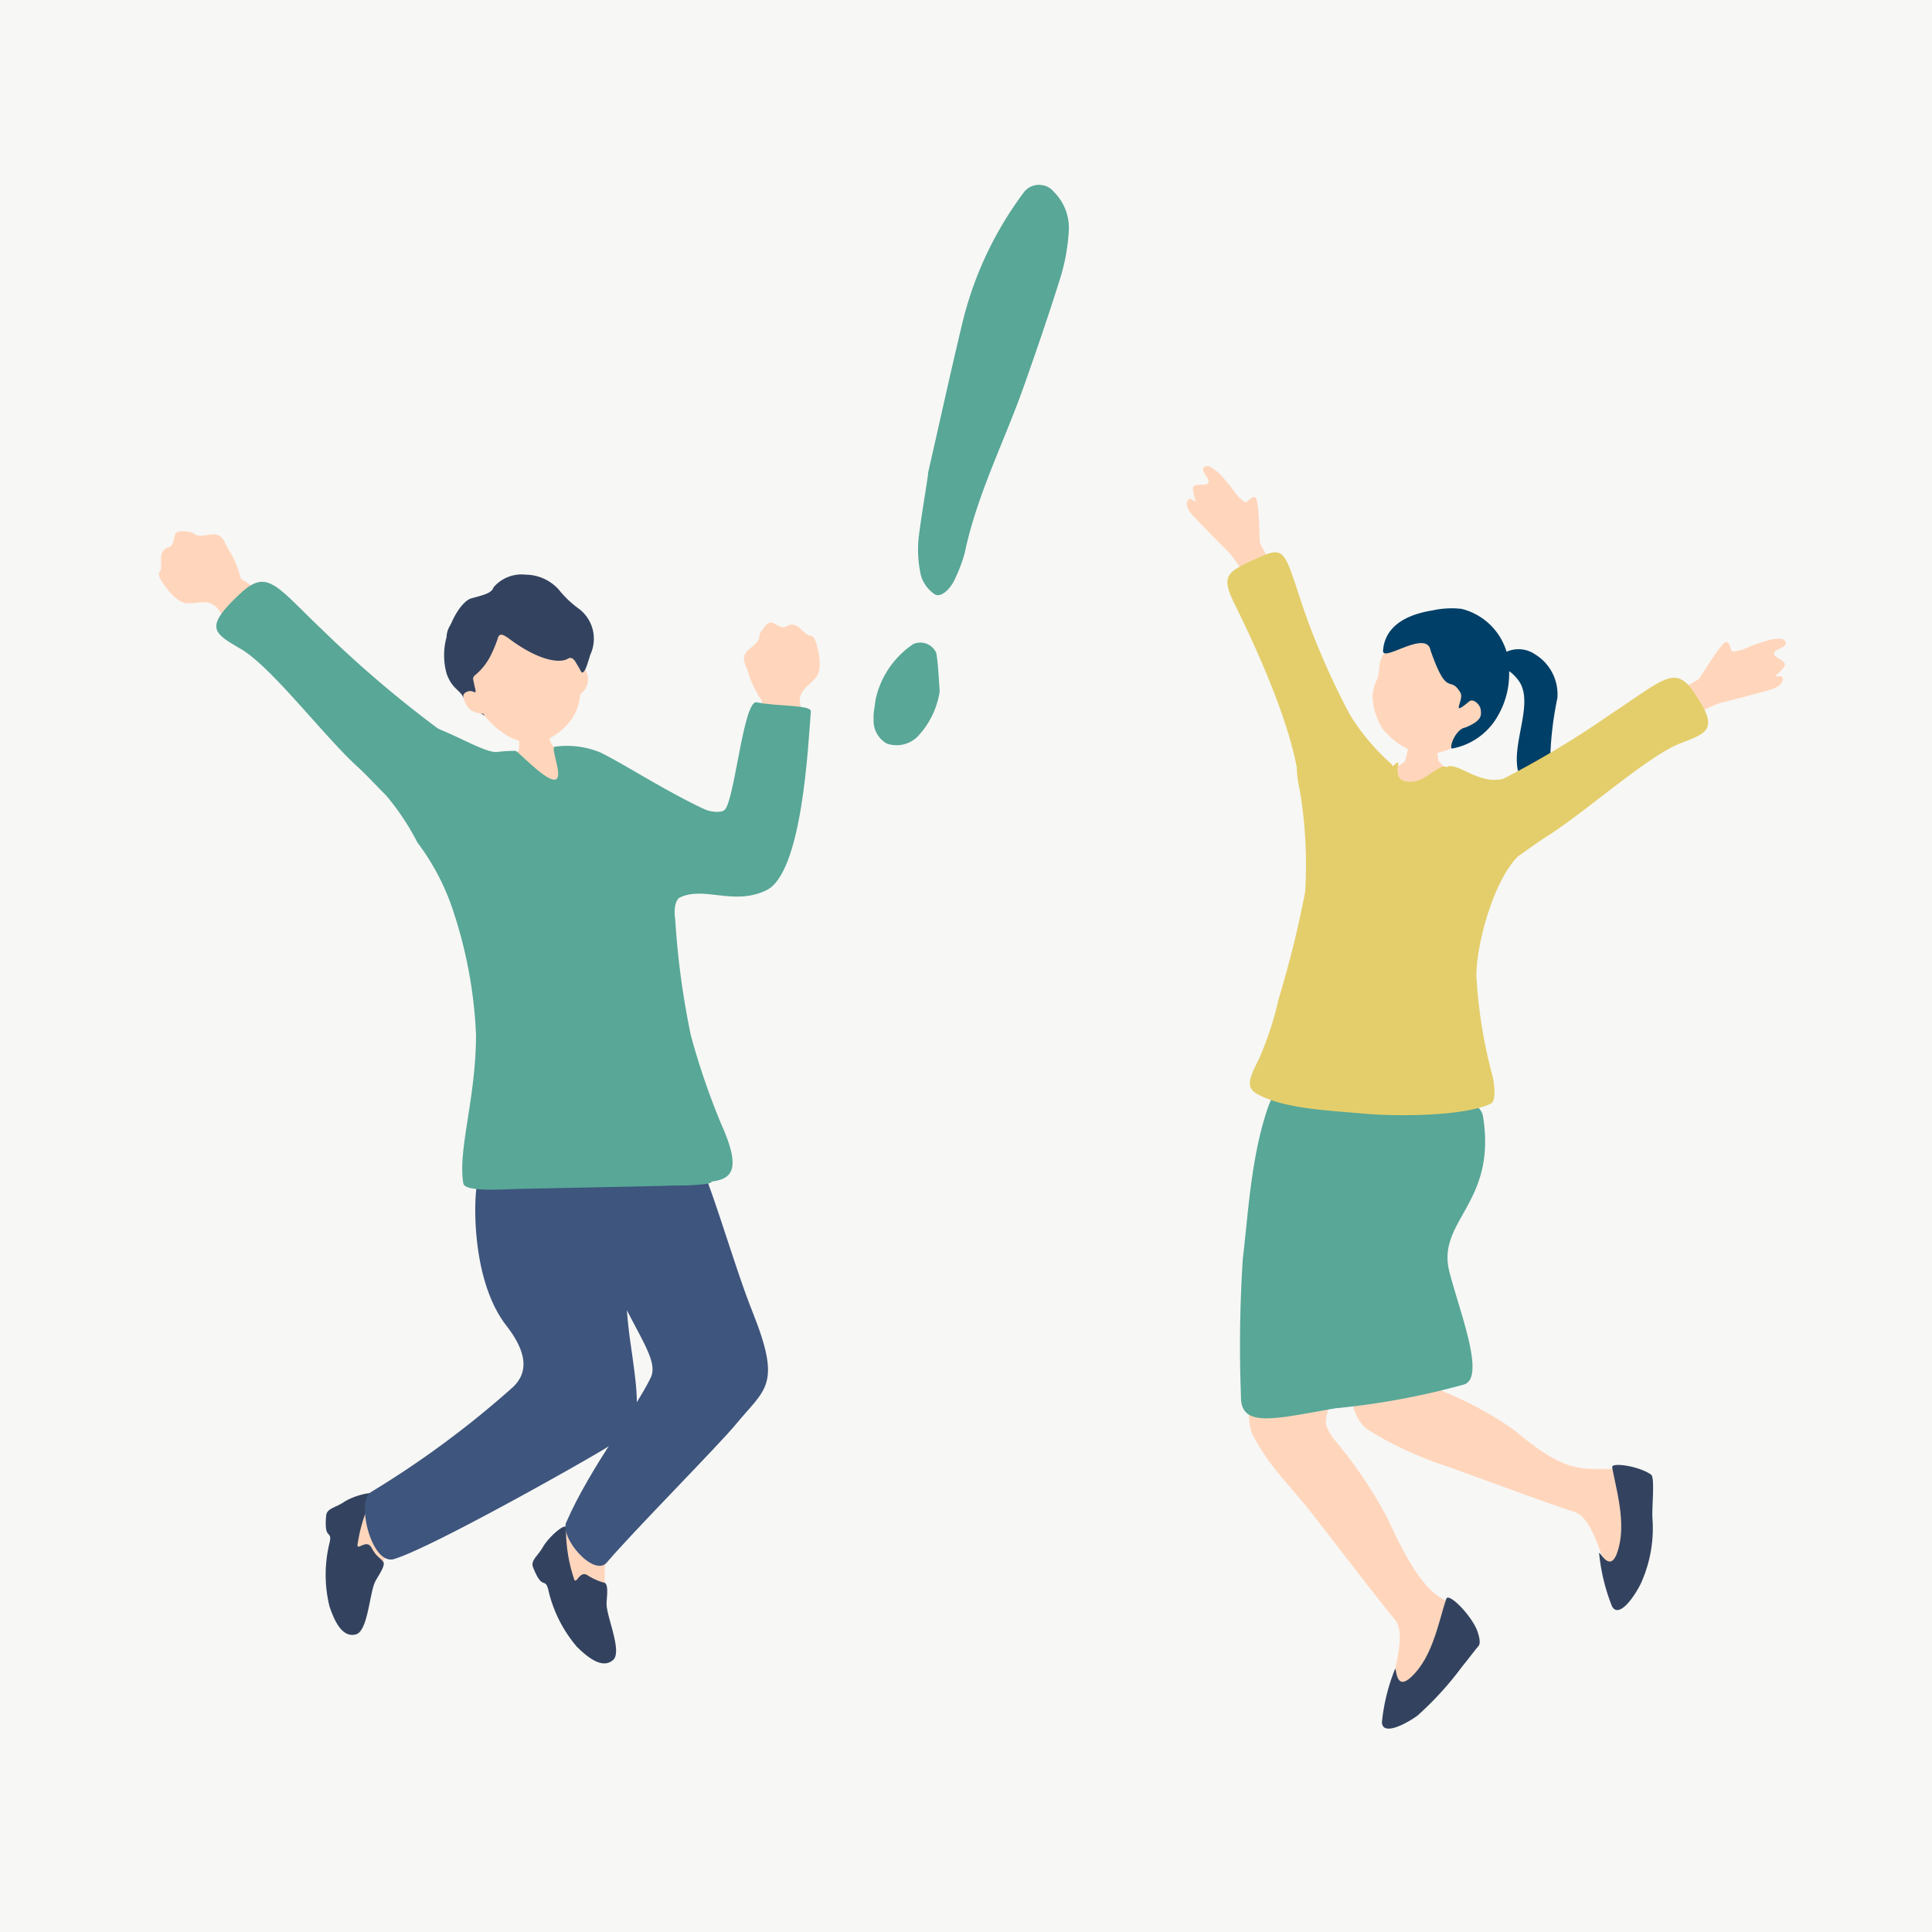 <svg xmlns="http://www.w3.org/2000/svg" xmlns:xlink="http://www.w3.org/1999/xlink" width="124" height="124" viewBox="0 0 124 124">
  <defs>
    <clipPath id="clip-path">
      <rect id="長方形_91003" data-name="長方形 91003" width="17.784" height="37.329" fill="#f7f7f5"/>
    </clipPath>
    <clipPath id="clip-path-2">
      <rect id="長方形_91004" data-name="長方形 91004" width="8.133" height="36.943" transform="translate(0 0)" fill="#f7f7f5"/>
    </clipPath>
    <clipPath id="clip-path-3">
      <rect id="長方形_91003-2" data-name="長方形 91003" width="17.784" height="37.329" fill="#58a797"/>
    </clipPath>
    <clipPath id="clip-path-4">
      <rect id="長方形_91004-2" data-name="長方形 91004" width="8.133" height="36.943" transform="translate(0 0)" fill="#58a797"/>
    </clipPath>
  </defs>
  <g id="グループ_69962" data-name="グループ 69962" transform="translate(-384)">
    <g id="btn-ico" transform="translate(-223 -6255)">
      <rect id="長方形_92222" data-name="長方形 92222" width="124" height="124" transform="translate(607 6255)" fill="#f7f7f5"/>
      <g id="faq01" transform="translate(642.087 6256.2)" opacity="0">
        <g id="グループ_41380" data-name="グループ 41380" transform="translate(-8.354 40.011)">
          <g id="グループ_41382" data-name="グループ 41382" transform="translate(21 -8.334)">
            <path id="パス_2914" data-name="パス 2914" d="M43.971,77.481c-.858-1.523.015-5.754.324-7.4.748-4,.422-14.29.262-14.906,0,0-4.372-.223-4.337.679.019.493.264,7.357.543,12.7.234,4.486.719,7,.113,8.175-.677,1.31-3.391,3.772-2.843,4.068,1.438.336,6.5-1.47,5.937-3.314" transform="translate(-1.666 -2.42)" fill="#f7f7f5"/>
            <path id="パス_2915" data-name="パス 2915" d="M43.91,78.506a10.745,10.745,0,0,1-4.369,2.454c-1.361.314-.351-1.112-.635-.878a11.711,11.711,0,0,0-2.262,2.341c-.4.732,1.131.981,2.046.744,1.1-.286,4.637-1.42,5.016-1.567.9-.35.681-2.221.2-3.095" transform="translate(-1.605 -3.445)" fill="#f7f7f5"/>
            <path id="パス_2916" data-name="パス 2916" d="M51.825,76.6c-1.118-1.343-1.019-5.663-1.013-7.34.016-4.07-2.152-14.132-2.421-14.71,0,0-4.341.566-4.145,1.448.108.482,1.582,7.189,2.818,12.395,1.036,4.371,1.966,6.758,1.58,8.022-.43,1.41-2.658,4.32-2.065,4.513,1.475.072,6.133-2.615,5.245-4.327" transform="translate(-1.941 -2.395)" fill="#f7f7f5"/>
            <path id="パス_2917" data-name="パス 2917" d="M51.615,77.071c-.939,1.143-1.955,3.016-3.6,3.715-1.282.553-.544-1.032-.782-.75a11.7,11.7,0,0,0-1.8,2.71c-.265.793,1.261.693,2.146.363a13.029,13.029,0,0,0,4.563-2.78c.525-.756.1-2.485-.527-3.258" transform="translate(-1.992 -3.383)" fill="#f7f7f5"/>
            <path id="パス_2918" data-name="パス 2918" d="M50.088,33.539a14.208,14.208,0,0,1-7.643-.516c-1.974-.654-2.814,3.487-3.225,4.527s-.379,2.872-.6,6.181c-.187,2.867-.371,8.618-.224,10.352s.7,7.187.819,8.266c.183,1.612,3.927.831,6.154.944s6.464.706,6.8-1.093-.191-8.584-.075-10.649,1.245-5.508,1.353-7.763c.137-2.863-1.36-6.419-1.65-7.281s-.286-3.278-1.718-2.969" transform="translate(-1.684 -1.445)" fill="#f7f7f5"/>
            <path id="パス_2919" data-name="パス 2919" d="M49.717,4.738c-.018-.35.3-.527.658-.813a1.989,1.989,0,0,1,2.08-.251,3.166,3.166,0,0,1,1.977,2.658,23.035,23.035,0,0,0,.2,3.943A2.365,2.365,0,0,0,56.666,12.1c.981.252-2.822,1.875-3.936-.292-.922-1.795.283-4.908-1.094-6.218C50.6,4.6,49.73,5.005,49.717,4.738" transform="translate(-2.182 -0.152)" fill="#f7f7f5"/>
            <path id="パス_2920" data-name="パス 2920" d="M44.483,10.43c.12-.02,1.712-.17,1.861-.209a11.809,11.809,0,0,0,.49,1.936,5.862,5.862,0,0,0,2.083,1.165c.606.284,1.4.362,1.441,1,.137.875.6,4.1.619,4.4.092,2-3.531,2.611-4.342,2.718-3.059.4-5.334-.161-5.894-3.03a7.252,7.252,0,0,1,1.817-4.58c.329-.377,1.678-.628,2.048-1.261a5.6,5.6,0,0,0-.122-2.146" transform="translate(-1.787 -0.449)" fill="#f7f7f5"/>
            <path id="パス_2921" data-name="パス 2921" d="M48.369,10.038a3.52,3.52,0,0,1-3.109,1.449,4.855,4.855,0,0,1-2.536-1.238,4.659,4.659,0,0,1-.979-1.965,2.948,2.948,0,0,1,.093-1.13c.241-.875-.38-.953.523-2.659.274-.517,1.837-2.848,4.426-2.6,2.277.214,3.521,5.755,1.582,8.147" transform="translate(-1.832 -0.082)" fill="#f7f7f5"/>
            <path id="パス_2922" data-name="パス 2922" d="M45.1,4.542c-.5-1.454-3.094,1.39-3.174.527-.172-1.862,1.5-2.783,2.829-3.236a5.914,5.914,0,0,1,1.926-.439A4.248,4.248,0,0,1,50.59,5.115a5.66,5.66,0,0,1-.3,3.1,4.462,4.462,0,0,1-2.625,2.6c-.235.042-.023-1.328.646-1.556,1.015-.635.92-.992.811-1.353s-.642-.688-.867-.423c-1.119,1.324-.326-.059-.675-.473C46.631,5.882,46.8,7.6,45.1,4.542" transform="translate(-1.84 -0.061)" fill="#f7f7f5"/>
            <path id="パス_2923" data-name="パス 2923" d="M39.055,33.2a18.3,18.3,0,0,0,.825-5.733c-.224-1.133-1.9-.006-2.549-.341-2.123-1.1.845-9.2,2.079-11.417a5.806,5.806,0,0,1,4.35-2.745c.256-.033-.152.813.863,1.016a4.169,4.169,0,0,0,2.576-.856,2.3,2.3,0,0,1,.375-.327,6.614,6.614,0,0,1,4.25,1.656c2.161,1.613,2.624,5.411,1.533,14.932-.647,5.654,1.147,9.182.475,10.537-.7,1.416-4.928.426-8.463.881-4.742.61-5.707-.1-7.2-1.385-.628-.542.3-4.362.883-6.219" transform="translate(-1.605 -0.561)" fill="#f7f7f5"/>
            <path id="パス_2924" data-name="パス 2924" d="M40.423,14.8c-.163.112-.976,3.508-2.033,3.128-1.721-.619.137-3.583.163-4.324a6.341,6.341,0,0,1,.811-2.032A8.182,8.182,0,0,1,41.241,9.8c.468-.277,1.287-.412,1.393-.013.175.662-.343,1.738-.405,2.11-.055.331.309.05.212.61a2.4,2.4,0,0,1-.794,1.4c-.589.375-.885.676-1.224.906" transform="translate(-1.652 -0.418)" fill="#f7f7f5"/>
            <path id="パス_2925" data-name="パス 2925" d="M39.19,15.351c.951.518,1.2.447.86,1.769-.735,2.83,0,3.661-.533,6.444-.627,3.254-.642,4.164-1.5,3.892-.686-.217-3.612-.758-2.88-5.561.443-2.9,1.5-6.176,2.123-7,.56-.743.664-.076,1.928.46" transform="translate(-1.537 -0.639)" fill="#f7f7f5"/>
            <path id="パス_2926" data-name="パス 2926" d="M46.715,30.292c-1.543-.381-3.2-1.318-3.771-1.342s-2.11-.211-3.095-.334c-.4-.05-.876-.448-1.792-1.272-.405-.363.5-.408.247-1-.425-.989.288-.835.371-1.151.145-.547.173-.7.858-.377a6.567,6.567,0,0,1,1.354.834c.271.218.747.451.588-.163s-.208-.963.059-1.32.585-.243.7.521a9.811,9.811,0,0,0,1.523,2.1c.294.437,1,.407,2.08.66s2.427,3.218.883,2.837" transform="translate(-1.666 -1.053)" fill="#f7f7f5"/>
            <path id="パス_2927" data-name="パス 2927" d="M44.7,28.484c.363-1.009-.1-1.942,1.233-1.659,1.258.267,3.349.5,4.006,0,.619-.468.588-2.974,3.048-2.563,1.5.25.421,5.967-1.271,6.4a10.508,10.508,0,0,1-6.207-.334c-1-.278-1.275-.56-.81-1.853" transform="translate(-1.953 -1.063)" fill="#f7f7f5"/>
            <path id="パス_2928" data-name="パス 2928" d="M48.414,27.2c1.729,0,1.991-.8,2.388-2.018l.066-.2a.092.092,0,1,0-.175-.057l-.066.2c-.4,1.219-.619,1.89-2.213,1.89a7.574,7.574,0,0,1-.926-.1,8.687,8.687,0,0,0-1.727-.145.091.091,0,0,0-.085.1.093.093,0,0,0,.1.085,8.642,8.642,0,0,1,1.687.143,7.685,7.685,0,0,0,.953.107" transform="translate(-2.004 -1.09)" fill="#f7f7f5"/>
            <path id="パス_2929" data-name="パス 2929" d="M49.131,31.375a9.473,9.473,0,0,0,1.538-.121.092.092,0,0,0,.076-.106.089.089,0,0,0-.106-.076,9.493,9.493,0,0,1-5.041-.54.092.092,0,1,0-.083.164,9.015,9.015,0,0,0,3.616.679" transform="translate(-1.996 -1.34)" fill="#f7f7f5"/>
          </g>
          <g id="グループ_41381" data-name="グループ 41381" transform="translate(-4 -7)">
            <path id="パス_2930" data-name="パス 2930" d="M15.464,77.025c.931-1.653-.019-6.246-.354-8.036-.813-4.343,4.135-7.459,3.834-1.658-.253,4.869-.779,7.6-.12,8.875.735,1.422,3.682,4.093,3.086,4.415-1.561.365-7.06-1.594-6.446-3.6" transform="translate(-0.658 -2.816)" fill="#f7f7f5"/>
            <path id="パス_2931" data-name="パス 2931" d="M15.723,77.084a10.024,10.024,0,0,0,2.4,2.184c.557.424-.072-.626.652-.682a3.75,3.75,0,0,0,1.15-.316c.307-.067.743.75.988,1.03.571.656,2.732,1.742,2.594,2.538-.156.894-1.339.909-2.36.812A8.669,8.669,0,0,1,17.3,80.893c-.661-.446-.2.338-1.632-.469-.425-.239-.224-.765-.334-1.414-.134-.791.151-2.259.392-1.926" transform="translate(-0.672 -3.381)" fill="#f7f7f5"/>
            <path id="パス_2932" data-name="パス 2932" d="M.635,75.356C1.909,73.949,2,69.26,2.069,67.441c.168-4.415,5.683-6.359,4.107-.77C4.85,71.365,3.733,73.912,4.093,75.3c.4,1.55,2.687,4.807,2.034,4.99-1.6.011-6.532-3.117-5.491-4.934" transform="translate(-0.021 -2.775)" fill="#f7f7f5"/>
            <path id="パス_2933" data-name="パス 2933" d="M.969,75.449a10.026,10.026,0,0,0,1.853,2.66c.45.536.069-.627.788-.52a3.758,3.758,0,0,0,1.19-.054c.315,0,.559.9.735,1.223.412.765,2.279,2.3,1.969,3.048-.35.838-1.507.591-2.481.27A8.679,8.679,0,0,1,1.66,79.511c-.545-.58-.265.287-1.487-.818-.361-.327-.05-.8-.013-1.453.045-.8.648-2.17.809-1.791" transform="translate(0 -3.309)" fill="#f7f7f5"/>
            <path id="パス_2934" data-name="パス 2934" d="M9.885,32.507c1.523-.084,7.551-.578,7.978.551a13.718,13.718,0,0,1,1.546,5.124c.515,3.632-.021,14.023-.157,17.933-.154,4.457-.076,16.911-.142,18.626-.027.707-2.6.536-4.927.338-.845-.072-.789-10.712-.817-12.967-.042-3.444-.313-15.876-.824-15.875-.721,0-1.233,5.629-1.877,8.322-1.212,5.077-2.425,10.154-2.88,12.427-1,4.976-1.688,7.482-2.728,7.274-3.031-.606-4.811-.928-4.7-2.122.209-2.2,1.552-8.631,2.88-15C4,53.5,5,47.748,4.229,42.689a29.273,29.273,0,0,1-.365-7.365c.221-3.1,2.052-2.6,6.021-2.818" transform="translate(-0.016 -1.418)" fill="#f7f7f5"/>
            <path id="パス_2935" data-name="パス 2935" d="M9.077,1.688A1.437,1.437,0,0,0,8.018,2.5a4.284,4.284,0,0,0-.886,2.1c-.064,1.006.364,1.24.395,1.8a2.216,2.216,0,0,0,.59,1.3c.278.341.651.992,1.209.683s1.014-2.291.787-4.076S9.74,1.841,9.077,1.688" transform="translate(-0.313 -0.074)" fill="#f7f7f5"/>
            <path id="パス_2936" data-name="パス 2936" d="M10.464,8.148c.09,0,1.274.126,1.386.118.039.2.435,1.761.527,2.018.453,1.28,1.978,2.508,1.636,2.761-1.343,1.161-4.064,1.844-4.914.736-.392-.576.943-3.182,1.057-3.67.085-.359.3-1.828.308-1.964" transform="translate(-0.396 -0.357)" fill="#f7f7f5"/>
            <path id="パス_2937" data-name="パス 2937" d="M1.063,23.613c-.863-3.271-.675-7.3,4.06-10.9a7.157,7.157,0,0,1,4.111-1.485c.27.045,2.244,2.142,2.9,2.029.574-.1.4-1.777.955-1.755,1.693.065,4.02,1.914,5,3a14.982,14.982,0,0,1,3.125,5.787c.9,4.191.115,7.073-2.029,6.586-1.74-.4-.569,3.663-.346,5.769.384,3.632,1.513,4.925.882,5.379-1.506,1.082-3.689,1.531-6.664,1.247-3.468-.33-9.213,1.339-9.78-1.23a23.2,23.2,0,0,1,.412-4.2c.261-2.437.763-3.128.333-4.857-.093-.372-.96-1.247-1.143-1.622a31.88,31.88,0,0,1-1.81-3.746" transform="translate(-0.029 -0.492)" fill="#f7f7f5"/>
            <path id="パス_2938" data-name="パス 2938" d="M9.58,22.78a6.412,6.412,0,0,0-2.518-.493,3.979,3.979,0,0,0-1.73,1.144c-.262.245.1.395.034.521-.182.36-.184.932.145.876a21.529,21.529,0,0,1,2.163-.39,4.267,4.267,0,0,0,1.862-.11c.25-.173.6-.039,1.169.077,1.464.091,1.078-1.33-.157-1.554a5.089,5.089,0,0,1-.969-.071" transform="translate(-0.23 -0.977)" fill="#f7f7f5"/>
            <path id="パス_2939" data-name="パス 2939" d="M11.98,22.343c-.7-.019-1.435-.535-1.542.513s-.461,3.042.212,2.951,1.4.374,1.578-.262.39-3.185-.248-3.2" transform="translate(-0.449 -0.975)" fill="#f7f7f5"/>
            <path id="パス_2940" data-name="パス 2940" d="M17.283,23.549a7.126,7.126,0,0,1,2.571-.987,4.141,4.141,0,0,1,1.966.884c.307.206-.056.412.027.53.235.335.177.652-.111.681-.523.053-2.038.09-2.269.165a3.109,3.109,0,0,1-1.613.058c-.284-.135-.924.792-1.509,1-.481.051-.73-1.148-.327-1.5a8.659,8.659,0,0,1,1.265-.832" transform="translate(-0.693 -0.99)" fill="#f7f7f5"/>
            <path id="パス_2941" data-name="パス 2941" d="M6.712,29.48c-1.8-.257-1.621.008-2.491-1.857C3.042,25.1,10.4,23.84,11.7,23.537c1.714-.4,4.23-.889,4.406-.226.063.6.646,1.6.667,2.261.021.636-1.877,1.645-3.69,2.162-3.151.9-5.255,1.906-6.372,1.746" transform="translate(-0.18 -1.008)" fill="#f7f7f5"/>
            <path id="パス_2942" data-name="パス 2942" d="M6.275,29.814c.268.011.527,0,.775-.014.152-.007.3-.014.447-.016a13.612,13.612,0,0,0,3.245-.936c.463-.169.9-.33,1.264-.447a.109.109,0,0,0-.067-.207c-.367.12-.806.28-1.272.45a13.624,13.624,0,0,1-3.172.923c-.149,0-.3.01-.456.017a3.3,3.3,0,0,1-2.691-.763.109.109,0,0,0-.153.01.11.11,0,0,0,.011.154,3.157,3.157,0,0,0,2.069.83" transform="translate(-0.184 -1.236)" fill="#f7f7f5"/>
            <path id="パス_2943" data-name="パス 2943" d="M10.825,23.889l.029,0c1.188-.274,3.679-.729,4.441-.809a.108.108,0,0,0,.1-.12.107.107,0,0,0-.119-.1c-.785.083-3.249.532-4.468.814a.109.109,0,0,0,.02.214" transform="translate(-0.471 -1.004)" fill="#f7f7f5"/>
            <path id="パス_2944" data-name="パス 2944" d="M8.515,5.89C8.8,3.627,10.031,1.085,12.774,1.6s3.05,3.524,2.492,5.736c.152-.1.219-.046.172.338a1.144,1.144,0,0,1-.882.892,3.262,3.262,0,0,1-1.047,1.207A4.058,4.058,0,0,1,11,10.365a3.362,3.362,0,0,1-1.86-1.494A4.749,4.749,0,0,1,8.5,7.349a1.577,1.577,0,0,1-.638-.514c-.173-.283-.2-.975-.008-1.095a.535.535,0,0,1,.659.15" transform="translate(-0.34 -0.066)" fill="#f7f7f5"/>
            <path id="パス_2945" data-name="パス 2945" d="M12.165.239a2.3,2.3,0,0,1,2.15.053c.874.5,1.471,1.105,1.538,1.63a6.609,6.609,0,0,0,.733,1.673,2.347,2.347,0,0,1-.476,2.869c-.439.516-.711.883-.9.841-.064-.014-.046-.223-.1-.52-.039-.221-.029-.687-.4-.628-.491.077-1.631-.437-2.894-2.571-.3-.5-.447-.53-.633-.313a8.031,8.031,0,0,1-.9.883,3.834,3.834,0,0,1-1.266.689c-.315.08-.246.231-.316.508s-.046.881-.38.12A4.1,4.1,0,0,1,8.052,2.43C8.344,1.543,9.866.242,10.629.342s1.3.2,1.536-.1" transform="translate(-0.346)" fill="#f7f7f5"/>
          </g>
        </g>
        <g id="グループ_41000" data-name="グループ 41000" transform="translate(20.077 11)">
          <g id="グループ_40999" data-name="グループ 40999" transform="translate(0 0)" clip-path="url(#clip-path)">
            <path id="パス_3314" data-name="パス 3314" d="M14.316,1.8l-.014-.01A5.563,5.563,0,0,0,8.567.2C4.829,1.042.493,4.721.006,9.187a1.135,1.135,0,0,0,.136.643A2.313,2.313,0,0,0,.981,11.1a3.015,3.015,0,0,0,2.59.845,2.162,2.162,0,0,0,1.637-2.18c.022-.822-.109-1.657-.125-2.48a7.642,7.642,0,0,1,.191-2.212c.037-.146.084-.288.128-.431a1.537,1.537,0,0,1,.15-.35,9.105,9.105,0,0,1,3.536-1.8,3.211,3.211,0,0,1,3.7,1.195c1.805,2.919-1.776,8.262-4.937,12.976-3.27,4.879-6.1,9.093-4.331,11.984a1.176,1.176,0,0,0,2.008-1.225c-.721-1.183.605-3.755,2.338-6.5a25.658,25.658,0,0,1,4.15-4.1c1.712-1.3,3.7-2.616,4.882-4.441C18.963,9.2,17.14,4.3,14.316,1.8" transform="translate(0 0)" fill="#f7f7f5"/>
            <path id="パス_3315" data-name="パス 3315" d="M7.982,34.447a5.426,5.426,0,0,0-1.739,4.9,1.586,1.586,0,0,0,.981,1.285,1.815,1.815,0,0,0,1.791-.678,5.1,5.1,0,0,0,.944-2.906c-.17-.752-.3-1.517-.522-2.251a1.054,1.054,0,0,0-1.455-.352" transform="translate(-0.608 -3.368)" fill="#f7f7f5"/>
          </g>
        </g>
      </g>
      <g id="faq02" transform="translate(631.783 6250.467)">
        <g id="グループ_41377" data-name="グループ 41377" transform="translate(5.415 34.442)">
          <g id="グループ_41378" data-name="グループ 41378" transform="translate(-20)">
            <path id="パス_2946" data-name="パス 2946" d="M26.781,71.311c1.738-.69,2.324-3.153,3.453-4.549,1.215-1.5,3.938.648,3.23,1.538-2.991,3.765-3.314,3.08-3.6,4.465-.318,1.547.286,5.422-.372,5.3-1.424-.688-4.425-5.6-2.712-6.755" transform="translate(-1.154 -2.908)" fill="#f7f7f5"/>
            <path id="パス_2947" data-name="パス 2947" d="M27.233,71.294a9.909,9.909,0,0,0,.483,3.16c.165.671.334-.525.924-.118a3.675,3.675,0,0,0,1.077.47c.277.139.105,1.036.119,1.4.032.856,1.015,3.029.416,3.554-.673.589-1.59-.132-2.313-.84a8.552,8.552,0,0,1-1.86-3.733c-.23-.751-.359.139-.96-1.372-.178-.446.3-.725.621-1.291.387-.689,1.517-1.639,1.494-1.233" transform="translate(-1.102 -3.125)" fill="#f7f7f5"/>
            <path id="パス_2948" data-name="パス 2948" d="M27.354,69.7c1.51-3.481,4.435-7.229,5.414-9.271.683-1.424-1.805-3.676-3.709-9.42-.99-2.986-1.667-6.453,2.262-7.232,1.571-.311,3.517,1.231,4.005,1.78.965,1.082,2.633,7.306,3.969,10.643,1.9,4.744.829,4.924-1.038,7.195C37.1,64.8,31.6,70.342,29.95,72.294c-.816.965-3.042-1.566-2.6-2.6" transform="translate(-1.199 -1.92)" fill="#f7f7f5"/>
            <path id="パス_2949" data-name="パス 2949" d="M13.746,68.971c1.863.167,3.5-1.768,5.133-2.505,1.762-.794,3.223,2.354,2.189,2.83-4.368,2.013-4.346,1.255-5.225,2.363-.981,1.237-2.189,4.969-2.72,4.564-.961-1.256-1.427-6.994.622-7.253" transform="translate(-0.541 -2.912)" fill="#f7f7f5"/>
            <path id="パス_2950" data-name="パス 2950" d="M14.253,69.1a9.894,9.894,0,0,0-.993,3.038c-.155.673.534-.318.877.311s.534.615.75.905c.185.25-.373.972-.526,1.305-.359.779-.46,3.163-1.231,3.36-.867.223-1.361-.835-1.687-1.792a8.56,8.56,0,0,1,.022-4.171c.133-.773-.382-.039-.238-1.657.042-.478.6-.512,1.136-.873.657-.441,2.093-.779,1.89-.427" transform="translate(-0.492 -3.027)" fill="#f7f7f5"/>
            <path id="パス_2951" data-name="パス 2951" d="M14.229,67.78a61.625,61.625,0,0,0,9.123-6.749c.605-.606,1.286-1.706-.446-3.932-2.077-2.67-2.1-7.293-1.928-8.752.752-6.458,2.374-4.08,7.788-3.338,1.436.2,1.586,9.549,2.077,12.98.724,5.058.791,5.554-1.724,7.078-1.563.947-10.964,6.261-13.407,7.014-1.472.455-2.478-3.781-1.484-4.3" transform="translate(-0.607 -1.93)" fill="#f7f7f5"/>
            <path id="パス_2952" data-name="パス 2952" d="M40.42,15.522a6.312,6.312,0,0,1-.806-1.6c-.142-.679-.731-1.144.076-1.77s.45-.727.68-1.056.476-.744.832-.532.6.311.783.2a.652.652,0,0,1,.795.041c.3.245.529.54.752.545s.359.334.443.694.38,1.452-.1,2.015-.99.743-1.021,1.494c0,.116.1.491.129.8-.025.69-2.6.849-2.622.017-.036-.293.112-.747.062-.852" transform="translate(-1.725 -0.461)" fill="#f7f7f5"/>
            <path id="パス_2953" data-name="パス 2953" d="M37.729,22.783c.651-.517,1.212-7.094,2.069-6.918,1.354.276,3.513.152,3.478.587-.182,2.254-.555,10.389-2.867,11.482-2.158,1.02-3.992-.334-5.613.491-2.226,1.133-3.1-8.307-1.013-6.965,2.048,1.315,3.545,1.642,3.947,1.323" transform="translate(-1.432 -0.697)" fill="#f7f7f5"/>
            <path id="パス_2954" data-name="パス 2954" d="M25.761,16.694c-.117.013-1.631.3-1.777.309a11.441,11.441,0,0,1,.068,1.923c-.31.706-1.38.724-1.831,1.122a2.262,2.262,0,0,0-.844,1.836c.11.846.549,3.96.618,4.242.456,1.881,3.971,1.463,4.751,1.342,2.938-.453,4.892-1.588,4.635-4.4a7,7,0,0,0-2.917-3.746c-.406-.26-1.723-.128-2.236-.614-.326-.309-.447-1.855-.466-2.018" transform="translate(-0.938 -0.732)" fill="#f7f7f5"/>
            <path id="パス_2955" data-name="パス 2955" d="M15.553,17.55c1.374-1.485,5.412,1.578,6.736,1.564a8.821,8.821,0,0,1,1.229-.076c.208.067,1.967,1.977,2.547,1.841.523-.123-.237-1.806-.074-2.1a5.556,5.556,0,0,1,3.009.38c1.461.729,3.584,2.1,5.951,3.291,3.7,1.862,7.072,1.84,3.263,5.349-1.213,1.118-4.908-1.085-4.448,2.077a51.647,51.647,0,0,0,1.007,7.447A46.393,46.393,0,0,0,36.72,43c1.283,2.862.729,3.515-.618,3.678a.127.127,0,0,1-.079.087,2.077,2.077,0,0,1-.316.073,13.42,13.42,0,0,1-1.716.094c-.275,0-.545.009-.791.018-.655.026-5.209.112-9.362.2-1.126.025-3.575.215-3.672-.348-.371-2.133.813-5.473.813-9.533a28.954,28.954,0,0,0-1.391-7.732,15.087,15.087,0,0,0-2.373-4.622,15.869,15.869,0,0,0-2.1-3.127c-1.4-1.413-1.038-2.634.445-4.237" transform="translate(-0.625 -0.754)" fill="#f7f7f5"/>
            <path id="パス_2956" data-name="パス 2956" d="M5.243,7.38a6.342,6.342,0,0,0-.665-1.661C4.162,5.165,4.2,4.414,3.2,4.607s-.843-.143-1.242-.189-.873-.134-.948.273-.164.657-.372.716a.654.654,0,0,0-.494.623c-.016.39.056.754-.087.924s.012.491.228.792S1.122,8.991,1.863,9s1.211-.252,1.8.221c.09.073.3.4.517.629.534.438,2.355-1.388,1.746-1.956-.2-.22-.634-.409-.68-.516" transform="translate(0 -0.191)" fill="#f7f7f5"/>
            <path id="パス_2957" data-name="パス 2957" d="M18.107,17.213a73.042,73.042,0,0,1-7.446-6.354C7.748,8.1,7.155,6.9,5.445,8.483c-2.457,2.273-1.755,2.571.016,3.621,1.936,1.146,5.246,5.5,7.353,7.442,2.079,1.915,2.538,3.13,3.554,1.82s3.821-2.839,1.739-4.153" transform="translate(-0.17 -0.342)" fill="#f7f7f5"/>
            <path id="パス_2958" data-name="パス 2958" d="M19.982,10.233a1.473,1.473,0,0,0-.678,1.193,4.4,4.4,0,0,0,0,2.34c.339.977.838,1.029,1.088,1.545a2.278,2.278,0,0,0,1.076,1c.4.212,1.012.68,1.416.164S22.929,13.9,22,12.3s-1.334-2.189-2.021-2.071" transform="translate(-0.84 -0.449)" fill="#f7f7f5"/>
            <path id="パス_2959" data-name="パス 2959" d="M21.155,14.91c-.634-2.254-.477-5.151,2.324-5.755s4.287,2.124,4.639,4.437c.1-.158.188-.13.3.251a1.178,1.178,0,0,1-.481,1.2,3.339,3.339,0,0,1-.512,1.557,4.168,4.168,0,0,1-2.141,1.563,3.454,3.454,0,0,1-2.355-.675A4.885,4.885,0,0,1,21.721,16.3a1.618,1.618,0,0,1-.807-.233c-.277-.2-.574-.845-.443-1.033a.549.549,0,0,1,.684-.12" transform="translate(-0.898 -0.398)" fill="#f7f7f5"/>
            <path id="パス_2960" data-name="パス 2960" d="M22.333,8.1a2.364,2.364,0,0,1,2.057-.805,2.889,2.889,0,0,1,2.1.931,6.782,6.782,0,0,0,1.36,1.292,2.409,2.409,0,0,1,.69,2.906c-.21.663-.322,1.119-.516,1.153-.066.011-.132-.192-.3-.453-.125-.192-.3-.639-.634-.433-.433.269-1.717.235-3.76-1.282-.48-.357-.634-.324-.724-.045a8.355,8.355,0,0,1-.5,1.194,3.943,3.943,0,0,1-.924,1.156c-.266.2-.142.316-.1.606s.306.852-.312.265a4.215,4.215,0,0,1-1.465-2.775c-.076-.956.848-2.793,1.61-3s1.308-.33,1.412-.708" transform="translate(-0.848 -0.32)" fill="#f7f7f5"/>
          </g>
          <g id="グループ_41379" data-name="グループ 41379">
            <path id="パス_2961" data-name="パス 2961" d="M59.511,55c.119-.944,4.852.47,5.979,1.19.941.6-1.615,3.131-1.615,4.689,0,.3.545.621,1.332,1a21.639,21.639,0,0,1,4.435,2.451c3.585,3.027,4.447,2.32,6.8,2.462,1.578.1.71,6.056-.392,7.136-.57.316-1.113-3.91-2.586-4.388s-3.859-1.362-8.028-2.876a24.724,24.724,0,0,1-4.032-1.7c-.336-.185-.7-.4-1.115-.649-2.03-1.233-1.2-5.988-.782-9.318" transform="translate(-2.59 -2.4)" fill="#f7f7f5"/>
            <path id="パス_2962" data-name="パス 2962" d="M53.825,53.763c.229-.924,4.391.025,5.679.383,2.782.774-2.589,7.825-2.3,9.707a2.77,2.77,0,0,0,.534.979,28.165,28.165,0,0,1,3.437,5.112c2.523,5.531,3.492,4.833,4.44,5.713,1.486,1.376-2.63,5.5-4.139,5.826-.65-.037,1.144-3.9.154-5.09S59.1,73.181,56.38,69.677c-.96-1.236-1.811-2.116-2.589-3.131a13.661,13.661,0,0,1-1.279-1.983c-.949-1.8.826-8.838,1.314-10.8" transform="translate(-2.293 -2.344)" fill="#f7f7f5"/>
            <path id="パス_2963" data-name="パス 2963" d="M58.968,41.875c-3.369-.5-4.641-1.571-5.593,1.332-1.026,3.129-1.2,6.691-1.538,9.484a86.132,86.132,0,0,0-.119,8.826c-.038,2.091,2.209,1.435,6.072.773a48.009,48.009,0,0,0,8.257-1.53c1.395-.468-.321-4.736-.955-7.241-.831-3.282,3.051-4.352,2.164-9.944-.269-1.689-4.023-1.069-8.288-1.7" transform="translate(-2.268 -1.813)" fill="#f7f7f5"/>
            <path id="パス_2964" data-name="パス 2964" d="M68.614,13.189c.039-.331.367-.444.747-.654a1.89,1.89,0,0,1,1.987.1,3.006,3.006,0,0,1,1.421,2.806,21.722,21.722,0,0,0-.454,3.72A2.243,2.243,0,0,0,73.926,21.2c.877.4-2.943,1.3-3.635-.907-.573-1.828,1.057-4.545-.02-5.993-.809-1.088-1.688-.854-1.657-1.106" transform="translate(-3.012 -0.541)" fill="#f7f7f5"/>
            <path id="パス_2965" data-name="パス 2965" d="M62.747,17.693c.116,0,1.63.118,1.775.1a11.073,11.073,0,0,0,.146,1.89,5.56,5.56,0,0,0,1.761,1.427c.52.363,1.248.565,1.186,1.17-.013.84-.1,3.937-.133,4.22-.237,1.89-3.724,1.873-4.5,1.841-2.926-.117-4.964-1.012-5.024-3.786A6.885,6.885,0,0,1,60.4,20.569c.369-.3,1.672-.317,2.121-.849a5.311,5.311,0,0,0,.231-2.027" transform="translate(-2.545 -0.777)" fill="#f7f7f5"/>
            <path id="パス_2966" data-name="パス 2966" d="M66.461,17.949a3.338,3.338,0,0,1-3.143.854,4.6,4.6,0,0,1-2.171-1.568,4.409,4.409,0,0,1-.6-2,2.792,2.792,0,0,1,.27-1.042c.366-.78-.2-.953.918-2.4.34-.441,2.178-2.369,4.562-1.722,2.095.568,2.364,5.952.164,7.876" transform="translate(-2.658 -0.438)" fill="#f7f7f5"/>
            <path id="パス_2967" data-name="パス 2967" d="M64.312,12.281c-.23-1.44-3.119.8-3.054-.019C61.4,10.492,63.11,9.9,64.427,9.69a5.651,5.651,0,0,1,1.872-.1A4.034,4.034,0,0,1,69.352,13.7a5.374,5.374,0,0,1-.783,2.853,4.243,4.243,0,0,1-2.875,2c-.227,0,.193-1.247.856-1.352,1.053-.429,1.021-.779.977-1.135s-.49-.747-.743-.534c-1.26,1.057-.3-.108-.555-.553-.7-1.207-.817.426-1.917-2.706" transform="translate(-2.689 -0.42)" fill="#f7f7f5"/>
            <path id="パス_2968" data-name="パス 2968" d="M53.092,9.829a17.139,17.139,0,0,0-.942-2.039,8.538,8.538,0,0,0-1.318-2.2c-.4-.406-2.344-2.335-2.55-2.643s-.286-.663-.058-.817c.146-.1.336.169.408.141s-.057-.192-.087-.381c-.064-.41-.18-.636.226-.677s.665.052.71-.207-.555-.7-.285-.926.607.114.93.358a12.069,12.069,0,0,1,1.17,1.42,3.815,3.815,0,0,0,.472.444c.2.14.387-.371.689-.3s.265,2.534.326,2.951c.015.1,1.993,3.526,2.149,3.98.193.558-1.863,1.42-1.841.9" transform="translate(-2.111)" fill="#f7f7f5"/>
            <path id="パス_2969" data-name="パス 2969" d="M59.271,17.317a48.926,48.926,0,0,1-3.59-7.936c-1.253-3.772-1.143-4.05-3.034-3.177-1.913.882-2.293,1.071-1.324,3.017,1.565,3.145,3.492,7.609,3.974,10.6.473,2.933.475,3.958,1.754,2.724,1.076-1.038,3.46-3.192,2.22-5.226" transform="translate(-2.23 -0.254)" fill="#f7f7f5"/>
            <path id="パス_2970" data-name="パス 2970" d="M79.517,18.221a17.121,17.121,0,0,1,1.851-1.273,8.525,8.525,0,0,1,2.258-1.22c.553-.144,3.208-.811,3.541-.97s.584-.424.468-.673c-.076-.161-.376-.026-.424-.087s.147-.137.27-.284c.264-.32.479-.455.152-.7s-.6-.3-.506-.54.832-.316.718-.652-.58-.211-.982-.167a12.057,12.057,0,0,0-1.732.623,3.875,3.875,0,0,1-.632.141c-.243.019-.145-.517-.442-.608s-1.521,2.043-1.788,2.371c-.064.079-3.514,2.015-3.88,2.325-.452.381.876,2.172,1.125,1.711" transform="translate(-3.438 -0.51)" fill="#f7f7f5"/>
            <path id="パス_2971" data-name="パス 2971" d="M69.177,20.746a60.451,60.451,0,0,0,6.986-4.2c3.284-2.147,4.1-3.183,5.285-1.468,1.7,2.464.99,2.642-.862,3.365-2.024.792-6.045,4.373-8.408,5.878-2.333,1.486-3.035,2.551-3.649,1.187s-1.551-3.843.647-4.761" transform="translate(-2.977 -0.625)" fill="#f7f7f5"/>
            <path id="パス_2972" data-name="パス 2972" d="M52.9,38.748a20.863,20.863,0,0,0,1.26-3.843,66.747,66.747,0,0,0,1.706-6.882,28.838,28.838,0,0,0-.355-6.6c-.88-3.511,1.675-7.732,3.091-5a14.064,14.064,0,0,0,2.8,3.386.325.325,0,0,1,.083.159,1.444,1.444,0,0,1,.276-.24c.324-.184-.575,1.391,1.082,1.208.754-.084,1.68-1.127,2.046-.95.017.009.032.03.048.039a.365.365,0,0,1,.166-.077c.888-.079,2.229,1.484,4.05.613,3.242-1.553,4.277,2.413.742,4.864-1.71,1.187-3.024,5.644-3.04,7.959A31.146,31.146,0,0,0,67.9,39.863c.092.465.272,1.563-.127,1.752-1.728.817-6.083.827-8.221.63-2.261-.207-4.847-.3-6.608-1.17-.879-.436-.776-.895-.045-2.326" transform="translate(-2.297 -0.684)" fill="#f7f7f5"/>
            <path id="パス_2973" data-name="パス 2973" d="M76.6,67.206c.28,1.548.952,3.7.318,5.489-.49,1.4-1.2-.316-1.15.073a12.427,12.427,0,0,0,.822,3.364c.428.778,1.377-.521,1.829-1.419a8.555,8.555,0,0,0,.762-4.3c-.024-.779.163-2.551-.08-2.73-.746-.549-2.563-.817-2.5-.473" transform="translate(-3.326 -2.943)" fill="#f7f7f5"/>
            <path id="パス_2974" data-name="パス 2974" d="M65.314,76.044c-.506,1.49-.864,3.723-2.254,5.016-1.081,1.016-.917-.835-1.054-.468a12.458,12.458,0,0,0-.823,3.364c.021.888,1.462.173,2.277-.413a20.866,20.866,0,0,0,2.869-3.149c.519-.634.843-1.088,1.051-1.319.153-.171.048-.607-.055-.912-.337-1-1.861-2.562-2.012-2.118" transform="translate(-2.686 -3.336)" fill="#f7f7f5"/>
          </g>
        </g>
        <g id="グループ_41003" data-name="グループ 41003" transform="translate(36.172 15.584) rotate(8)">
          <g id="グループ_41001" data-name="グループ 41001" transform="translate(0 0)" clip-path="url(#clip-path-2)">
            <path id="パス_3316" data-name="パス 3316" d="M6.81,2.707A3.268,3.268,0,0,0,5.5.312,1.226,1.226,0,0,0,3.592.645,22.983,22.983,0,0,0,.847,9.677C.541,12.88.3,16.09.025,19.3.07,19.3-.026,22.12.007,23.517a7.46,7.46,0,0,0,.492,2.4,2.21,2.21,0,0,0,1.007,1.031c.42.227,1-.43,1.209-1.261a9.392,9.392,0,0,0,.355-1.629c.262-3.816,1.5-7.354,2.251-11.029.5-2.454.976-4.918,1.384-7.4A12.646,12.646,0,0,0,6.81,2.707" transform="translate(1.285 0)" fill="#f7f7f5"/>
            <path id="パス_3317" data-name="パス 3317" d="M1.9.171a5.753,5.753,0,0,0-1.843,5.2A1.683,1.683,0,0,0,1.1,6.731,1.922,1.922,0,0,0,3,6.012,5.4,5.4,0,0,0,4,2.93c-.18-.8-.314-1.608-.554-2.386A1.117,1.117,0,0,0,1.9.171" transform="translate(0 30.146)" fill="#f7f7f5"/>
          </g>
        </g>
      </g>
    </g>
    <g id="btn-ico-2" data-name="btn-ico" transform="translate(-223 -6255)">
      <rect id="長方形_92222-2" data-name="長方形 92222" width="124" height="124" transform="translate(607 6255)" fill="#f7f7f5" opacity="0"/>
      <g id="faq01-2" data-name="faq01" transform="translate(642.087 6256.2)" opacity="0">
        <g id="グループ_41380-2" data-name="グループ 41380" transform="translate(-8.354 40.011)">
          <g id="グループ_41382-2" data-name="グループ 41382" transform="translate(21 -8.334)">
            <path id="パス_2914-2" data-name="パス 2914" d="M43.971,77.481c-.858-1.523.015-5.754.324-7.4.748-4,.422-14.29.262-14.906,0,0-4.372-.223-4.337.679.019.493.264,7.357.543,12.7.234,4.486.719,7,.113,8.175-.677,1.31-3.391,3.772-2.843,4.068,1.438.336,6.5-1.47,5.937-3.314" transform="translate(-1.666 -2.42)" fill="#ffd6bc"/>
            <path id="パス_2915-2" data-name="パス 2915" d="M43.91,78.506a10.745,10.745,0,0,1-4.369,2.454c-1.361.314-.351-1.112-.635-.878a11.711,11.711,0,0,0-2.262,2.341c-.4.732,1.131.981,2.046.744,1.1-.286,4.637-1.42,5.016-1.567.9-.35.681-2.221.2-3.095" transform="translate(-1.605 -3.445)" fill="#33435f"/>
            <path id="パス_2916-2" data-name="パス 2916" d="M51.825,76.6c-1.118-1.343-1.019-5.663-1.013-7.34.016-4.07-2.152-14.132-2.421-14.71,0,0-4.341.566-4.145,1.448.108.482,1.582,7.189,2.818,12.395,1.036,4.371,1.966,6.758,1.58,8.022-.43,1.41-2.658,4.32-2.065,4.513,1.475.072,6.133-2.615,5.245-4.327" transform="translate(-1.941 -2.395)" fill="#ffd6bc"/>
            <path id="パス_2917-2" data-name="パス 2917" d="M51.615,77.071c-.939,1.143-1.955,3.016-3.6,3.715-1.282.553-.544-1.032-.782-.75a11.7,11.7,0,0,0-1.8,2.71c-.265.793,1.261.693,2.146.363a13.029,13.029,0,0,0,4.563-2.78c.525-.756.1-2.485-.527-3.258" transform="translate(-1.992 -3.383)" fill="#33435f"/>
            <path id="パス_2918-2" data-name="パス 2918" d="M50.088,33.539a14.208,14.208,0,0,1-7.643-.516c-1.974-.654-2.814,3.487-3.225,4.527s-.379,2.872-.6,6.181c-.187,2.867-.371,8.618-.224,10.352s.7,7.187.819,8.266c.183,1.612,3.927.831,6.154.944s6.464.706,6.8-1.093-.191-8.584-.075-10.649,1.245-5.508,1.353-7.763c.137-2.863-1.36-6.419-1.65-7.281s-.286-3.278-1.718-2.969" transform="translate(-1.684 -1.445)" fill="#58a797"/>
            <path id="パス_2919-2" data-name="パス 2919" d="M49.717,4.738c-.018-.35.3-.527.658-.813a1.989,1.989,0,0,1,2.08-.251,3.166,3.166,0,0,1,1.977,2.658,23.035,23.035,0,0,0,.2,3.943A2.365,2.365,0,0,0,56.666,12.1c.981.252-2.822,1.875-3.936-.292-.922-1.795.283-4.908-1.094-6.218C50.6,4.6,49.73,5.005,49.717,4.738" transform="translate(-2.182 -0.152)" fill="#33435f"/>
            <path id="パス_2920-2" data-name="パス 2920" d="M44.483,10.43c.12-.02,1.712-.17,1.861-.209a11.809,11.809,0,0,0,.49,1.936,5.862,5.862,0,0,0,2.083,1.165c.606.284,1.4.362,1.441,1,.137.875.6,4.1.619,4.4.092,2-3.531,2.611-4.342,2.718-3.059.4-5.334-.161-5.894-3.03a7.252,7.252,0,0,1,1.817-4.58c.329-.377,1.678-.628,2.048-1.261a5.6,5.6,0,0,0-.122-2.146" transform="translate(-1.787 -0.449)" fill="#ffd6bc"/>
            <path id="パス_2921-2" data-name="パス 2921" d="M48.369,10.038a3.52,3.52,0,0,1-3.109,1.449,4.855,4.855,0,0,1-2.536-1.238,4.659,4.659,0,0,1-.979-1.965,2.948,2.948,0,0,1,.093-1.13c.241-.875-.38-.953.523-2.659.274-.517,1.837-2.848,4.426-2.6,2.277.214,3.521,5.755,1.582,8.147" transform="translate(-1.832 -0.082)" fill="#ffd6bc"/>
            <path id="パス_2922-2" data-name="パス 2922" d="M45.1,4.542c-.5-1.454-3.094,1.39-3.174.527-.172-1.862,1.5-2.783,2.829-3.236a5.914,5.914,0,0,1,1.926-.439A4.248,4.248,0,0,1,50.59,5.115a5.66,5.66,0,0,1-.3,3.1,4.462,4.462,0,0,1-2.625,2.6c-.235.042-.023-1.328.646-1.556,1.015-.635.92-.992.811-1.353s-.642-.688-.867-.423c-1.119,1.324-.326-.059-.675-.473C46.631,5.882,46.8,7.6,45.1,4.542" transform="translate(-1.84 -0.061)" fill="#33435f"/>
            <path id="パス_2923-2" data-name="パス 2923" d="M39.055,33.2a18.3,18.3,0,0,0,.825-5.733c-.224-1.133-1.9-.006-2.549-.341-2.123-1.1.845-9.2,2.079-11.417a5.806,5.806,0,0,1,4.35-2.745c.256-.033-.152.813.863,1.016a4.169,4.169,0,0,0,2.576-.856,2.3,2.3,0,0,1,.375-.327,6.614,6.614,0,0,1,4.25,1.656c2.161,1.613,2.624,5.411,1.533,14.932-.647,5.654,1.147,9.182.475,10.537-.7,1.416-4.928.426-8.463.881-4.742.61-5.707-.1-7.2-1.385-.628-.542.3-4.362.883-6.219" transform="translate(-1.605 -0.561)" fill="#e4ce6b"/>
            <path id="パス_2924-2" data-name="パス 2924" d="M40.423,14.8c-.163.112-.976,3.508-2.033,3.128-1.721-.619.137-3.583.163-4.324a6.341,6.341,0,0,1,.811-2.032A8.182,8.182,0,0,1,41.241,9.8c.468-.277,1.287-.412,1.393-.013.175.662-.343,1.738-.405,2.11-.055.331.309.05.212.61a2.4,2.4,0,0,1-.794,1.4c-.589.375-.885.676-1.224.906" transform="translate(-1.652 -0.418)" fill="#ffd6bc"/>
            <path id="パス_2925-2" data-name="パス 2925" d="M39.19,15.351c.951.518,1.2.447.86,1.769-.735,2.83,0,3.661-.533,6.444-.627,3.254-.642,4.164-1.5,3.892-.686-.217-3.612-.758-2.88-5.561.443-2.9,1.5-6.176,2.123-7,.56-.743.664-.076,1.928.46" transform="translate(-1.537 -0.639)" fill="#e4ce6b"/>
            <path id="パス_2926-2" data-name="パス 2926" d="M46.715,30.292c-1.543-.381-3.2-1.318-3.771-1.342s-2.11-.211-3.095-.334c-.4-.05-.876-.448-1.792-1.272-.405-.363.5-.408.247-1-.425-.989.288-.835.371-1.151.145-.547.173-.7.858-.377a6.567,6.567,0,0,1,1.354.834c.271.218.747.451.588-.163s-.208-.963.059-1.32.585-.243.7.521a9.811,9.811,0,0,0,1.523,2.1c.294.437,1,.407,2.08.66s2.427,3.218.883,2.837" transform="translate(-1.666 -1.053)" fill="#ffd6bc"/>
            <path id="パス_2927-2" data-name="パス 2927" d="M44.7,28.484c.363-1.009-.1-1.942,1.233-1.659,1.258.267,3.349.5,4.006,0,.619-.468.588-2.974,3.048-2.563,1.5.25.421,5.967-1.271,6.4a10.508,10.508,0,0,1-6.207-.334c-1-.278-1.275-.56-.81-1.853" transform="translate(-1.953 -1.063)" fill="#e4ce6b"/>
            <path id="パス_2928-2" data-name="パス 2928" d="M48.414,27.2c1.729,0,1.991-.8,2.388-2.018l.066-.2a.092.092,0,1,0-.175-.057l-.066.2c-.4,1.219-.619,1.89-2.213,1.89a7.574,7.574,0,0,1-.926-.1,8.687,8.687,0,0,0-1.727-.145.091.091,0,0,0-.085.1.093.093,0,0,0,.1.085,8.642,8.642,0,0,1,1.687.143,7.685,7.685,0,0,0,.953.107" transform="translate(-2.004 -1.09)" fill="#b8a656"/>
            <path id="パス_2929-2" data-name="パス 2929" d="M49.131,31.375a9.473,9.473,0,0,0,1.538-.121.092.092,0,0,0,.076-.106.089.089,0,0,0-.106-.076,9.493,9.493,0,0,1-5.041-.54.092.092,0,1,0-.083.164,9.015,9.015,0,0,0,3.616.679" transform="translate(-1.996 -1.34)" fill="#b8a656"/>
          </g>
          <g id="グループ_41381-2" data-name="グループ 41381" transform="translate(-4 -7)">
            <path id="パス_2930-2" data-name="パス 2930" d="M15.464,77.025c.931-1.653-.019-6.246-.354-8.036-.813-4.343,4.135-7.459,3.834-1.658-.253,4.869-.779,7.6-.12,8.875.735,1.422,3.682,4.093,3.086,4.415-1.561.365-7.06-1.594-6.446-3.6" transform="translate(-0.658 -2.816)" fill="#ffd6bc"/>
            <path id="パス_2931-2" data-name="パス 2931" d="M15.723,77.084a10.024,10.024,0,0,0,2.4,2.184c.557.424-.072-.626.652-.682a3.75,3.75,0,0,0,1.15-.316c.307-.067.743.75.988,1.03.571.656,2.732,1.742,2.594,2.538-.156.894-1.339.909-2.36.812A8.669,8.669,0,0,1,17.3,80.893c-.661-.446-.2.338-1.632-.469-.425-.239-.224-.765-.334-1.414-.134-.791.151-2.259.392-1.926" transform="translate(-0.672 -3.381)" fill="#33435f"/>
            <path id="パス_2932-2" data-name="パス 2932" d="M.635,75.356C1.909,73.949,2,69.26,2.069,67.441c.168-4.415,5.683-6.359,4.107-.77C4.85,71.365,3.733,73.912,4.093,75.3c.4,1.55,2.687,4.807,2.034,4.99-1.6.011-6.532-3.117-5.491-4.934" transform="translate(-0.021 -2.775)" fill="#ffd6bc"/>
            <path id="パス_2933-2" data-name="パス 2933" d="M.969,75.449a10.026,10.026,0,0,0,1.853,2.66c.45.536.069-.627.788-.52a3.758,3.758,0,0,0,1.19-.054c.315,0,.559.9.735,1.223.412.765,2.279,2.3,1.969,3.048-.35.838-1.507.591-2.481.27A8.679,8.679,0,0,1,1.66,79.511c-.545-.58-.265.287-1.487-.818-.361-.327-.05-.8-.013-1.453.045-.8.648-2.17.809-1.791" transform="translate(0 -3.309)" fill="#33435f"/>
            <path id="パス_2934-2" data-name="パス 2934" d="M9.885,32.507c1.523-.084,7.551-.578,7.978.551a13.718,13.718,0,0,1,1.546,5.124c.515,3.632-.021,14.023-.157,17.933-.154,4.457-.076,16.911-.142,18.626-.027.707-2.6.536-4.927.338-.845-.072-.789-10.712-.817-12.967-.042-3.444-.313-15.876-.824-15.875-.721,0-1.233,5.629-1.877,8.322-1.212,5.077-2.425,10.154-2.88,12.427-1,4.976-1.688,7.482-2.728,7.274-3.031-.606-4.811-.928-4.7-2.122.209-2.2,1.552-8.631,2.88-15C4,53.5,5,47.748,4.229,42.689a29.273,29.273,0,0,1-.365-7.365c.221-3.1,2.052-2.6,6.021-2.818" transform="translate(-0.016 -1.418)" fill="#3e557d"/>
            <path id="パス_2935-2" data-name="パス 2935" d="M9.077,1.688A1.437,1.437,0,0,0,8.018,2.5a4.284,4.284,0,0,0-.886,2.1c-.064,1.006.364,1.24.395,1.8a2.216,2.216,0,0,0,.59,1.3c.278.341.651.992,1.209.683s1.014-2.291.787-4.076S9.74,1.841,9.077,1.688" transform="translate(-0.313 -0.074)" fill="#33435f"/>
            <path id="パス_2936-2" data-name="パス 2936" d="M10.464,8.148c.09,0,1.274.126,1.386.118.039.2.435,1.761.527,2.018.453,1.28,1.978,2.508,1.636,2.761-1.343,1.161-4.064,1.844-4.914.736-.392-.576.943-3.182,1.057-3.67.085-.359.3-1.828.308-1.964" transform="translate(-0.396 -0.357)" fill="#ffd6bc"/>
            <path id="パス_2937-2" data-name="パス 2937" d="M1.063,23.613c-.863-3.271-.675-7.3,4.06-10.9a7.157,7.157,0,0,1,4.111-1.485c.27.045,2.244,2.142,2.9,2.029.574-.1.4-1.777.955-1.755,1.693.065,4.02,1.914,5,3a14.982,14.982,0,0,1,3.125,5.787c.9,4.191.115,7.073-2.029,6.586-1.74-.4-.569,3.663-.346,5.769.384,3.632,1.513,4.925.882,5.379-1.506,1.082-3.689,1.531-6.664,1.247-3.468-.33-9.213,1.339-9.78-1.23a23.2,23.2,0,0,1,.412-4.2c.261-2.437.763-3.128.333-4.857-.093-.372-.96-1.247-1.143-1.622a31.88,31.88,0,0,1-1.81-3.746" transform="translate(-0.029 -0.492)" fill="#58a797"/>
            <path id="パス_2938-2" data-name="パス 2938" d="M9.58,22.78a6.412,6.412,0,0,0-2.518-.493,3.979,3.979,0,0,0-1.73,1.144c-.262.245.1.395.034.521-.182.36-.184.932.145.876a21.529,21.529,0,0,1,2.163-.39,4.267,4.267,0,0,0,1.862-.11c.25-.173.6-.039,1.169.077,1.464.091,1.078-1.33-.157-1.554a5.089,5.089,0,0,1-.969-.071" transform="translate(-0.23 -0.977)" fill="#ffd6bc"/>
            <path id="パス_2939-2" data-name="パス 2939" d="M11.98,22.343c-.7-.019-1.435-.535-1.542.513s-.461,3.042.212,2.951,1.4.374,1.578-.262.39-3.185-.248-3.2" transform="translate(-0.449 -0.975)" fill="#58a797"/>
            <path id="パス_2940-2" data-name="パス 2940" d="M17.283,23.549a7.126,7.126,0,0,1,2.571-.987,4.141,4.141,0,0,1,1.966.884c.307.206-.056.412.027.53.235.335.177.652-.111.681-.523.053-2.038.09-2.269.165a3.109,3.109,0,0,1-1.613.058c-.284-.135-.924.792-1.509,1-.481.051-.73-1.148-.327-1.5a8.659,8.659,0,0,1,1.265-.832" transform="translate(-0.693 -0.99)" fill="#ffd6bc"/>
            <path id="パス_2941-2" data-name="パス 2941" d="M6.712,29.48c-1.8-.257-1.621.008-2.491-1.857C3.042,25.1,10.4,23.84,11.7,23.537c1.714-.4,4.23-.889,4.406-.226.063.6.646,1.6.667,2.261.021.636-1.877,1.645-3.69,2.162-3.151.9-5.255,1.906-6.372,1.746" transform="translate(-0.18 -1.008)" fill="#58a797"/>
            <path id="パス_2942-2" data-name="パス 2942" d="M6.275,29.814c.268.011.527,0,.775-.014.152-.007.3-.014.447-.016a13.612,13.612,0,0,0,3.245-.936c.463-.169.9-.33,1.264-.447a.109.109,0,0,0-.067-.207c-.367.12-.806.28-1.272.45a13.624,13.624,0,0,1-3.172.923c-.149,0-.3.01-.456.017a3.3,3.3,0,0,1-2.691-.763.109.109,0,0,0-.153.01.11.11,0,0,0,.011.154,3.157,3.157,0,0,0,2.069.83" transform="translate(-0.184 -1.236)" fill="#4b8f81"/>
            <path id="パス_2943-2" data-name="パス 2943" d="M10.825,23.889l.029,0c1.188-.274,3.679-.729,4.441-.809a.108.108,0,0,0,.1-.12.107.107,0,0,0-.119-.1c-.785.083-3.249.532-4.468.814a.109.109,0,0,0,.02.214" transform="translate(-0.471 -1.004)" fill="#4b8f81"/>
            <path id="パス_2944-2" data-name="パス 2944" d="M8.515,5.89C8.8,3.627,10.031,1.085,12.774,1.6s3.05,3.524,2.492,5.736c.152-.1.219-.046.172.338a1.144,1.144,0,0,1-.882.892,3.262,3.262,0,0,1-1.047,1.207A4.058,4.058,0,0,1,11,10.365a3.362,3.362,0,0,1-1.86-1.494A4.749,4.749,0,0,1,8.5,7.349a1.577,1.577,0,0,1-.638-.514c-.173-.283-.2-.975-.008-1.095a.535.535,0,0,1,.659.15" transform="translate(-0.34 -0.066)" fill="#ffd6bc"/>
            <path id="パス_2945-2" data-name="パス 2945" d="M12.165.239a2.3,2.3,0,0,1,2.15.053c.874.5,1.471,1.105,1.538,1.63a6.609,6.609,0,0,0,.733,1.673,2.347,2.347,0,0,1-.476,2.869c-.439.516-.711.883-.9.841-.064-.014-.046-.223-.1-.52-.039-.221-.029-.687-.4-.628-.491.077-1.631-.437-2.894-2.571-.3-.5-.447-.53-.633-.313a8.031,8.031,0,0,1-.9.883,3.834,3.834,0,0,1-1.266.689c-.315.08-.246.231-.316.508s-.046.881-.38.12A4.1,4.1,0,0,1,8.052,2.43C8.344,1.543,9.866.242,10.629.342s1.3.2,1.536-.1" transform="translate(-0.346)" fill="#33435f"/>
          </g>
        </g>
        <g id="グループ_41000-2" data-name="グループ 41000" transform="translate(20.077 11)">
          <g id="グループ_40999-2" data-name="グループ 40999" transform="translate(0 0)" clip-path="url(#clip-path-3)">
            <path id="パス_3314-2" data-name="パス 3314" d="M14.316,1.8l-.014-.01A5.563,5.563,0,0,0,8.567.2C4.829,1.042.493,4.721.006,9.187a1.135,1.135,0,0,0,.136.643A2.313,2.313,0,0,0,.981,11.1a3.015,3.015,0,0,0,2.59.845,2.162,2.162,0,0,0,1.637-2.18c.022-.822-.109-1.657-.125-2.48a7.642,7.642,0,0,1,.191-2.212c.037-.146.084-.288.128-.431a1.537,1.537,0,0,1,.15-.35,9.105,9.105,0,0,1,3.536-1.8,3.211,3.211,0,0,1,3.7,1.195c1.805,2.919-1.776,8.262-4.937,12.976-3.27,4.879-6.1,9.093-4.331,11.984a1.176,1.176,0,0,0,2.008-1.225c-.721-1.183.605-3.755,2.338-6.5a25.658,25.658,0,0,1,4.15-4.1c1.712-1.3,3.7-2.616,4.882-4.441C18.963,9.2,17.14,4.3,14.316,1.8" transform="translate(0 0)" fill="#58a797"/>
            <path id="パス_3315-2" data-name="パス 3315" d="M7.982,34.447a5.426,5.426,0,0,0-1.739,4.9,1.586,1.586,0,0,0,.981,1.285,1.815,1.815,0,0,0,1.791-.678,5.1,5.1,0,0,0,.944-2.906c-.17-.752-.3-1.517-.522-2.251a1.054,1.054,0,0,0-1.455-.352" transform="translate(-0.608 -3.368)" fill="#58a797"/>
          </g>
        </g>
      </g>
      <g id="faq02-2" data-name="faq02" transform="translate(631.783 6250.467)">
        <g id="グループ_41377-2" data-name="グループ 41377" transform="translate(5.415 34.442)">
          <g id="グループ_41378-2" data-name="グループ 41378" transform="translate(-20)">
            <path id="パス_2946-2" data-name="パス 2946" d="M26.781,71.311c1.738-.69,2.324-3.153,3.453-4.549,1.215-1.5,3.938.648,3.23,1.538-2.991,3.765-3.314,3.08-3.6,4.465-.318,1.547.286,5.422-.372,5.3-1.424-.688-4.425-5.6-2.712-6.755" transform="translate(-1.154 -2.908)" fill="#ffd6bc"/>
            <path id="パス_2947-2" data-name="パス 2947" d="M27.233,71.294a9.909,9.909,0,0,0,.483,3.16c.165.671.334-.525.924-.118a3.675,3.675,0,0,0,1.077.47c.277.139.105,1.036.119,1.4.032.856,1.015,3.029.416,3.554-.673.589-1.59-.132-2.313-.84a8.552,8.552,0,0,1-1.86-3.733c-.23-.751-.359.139-.96-1.372-.178-.446.3-.725.621-1.291.387-.689,1.517-1.639,1.494-1.233" transform="translate(-1.102 -3.125)" fill="#33435f"/>
            <path id="パス_2948-2" data-name="パス 2948" d="M27.354,69.7c1.51-3.481,4.435-7.229,5.414-9.271.683-1.424-1.805-3.676-3.709-9.42-.99-2.986-1.667-6.453,2.262-7.232,1.571-.311,3.517,1.231,4.005,1.78.965,1.082,2.633,7.306,3.969,10.643,1.9,4.744.829,4.924-1.038,7.195C37.1,64.8,31.6,70.342,29.95,72.294c-.816.965-3.042-1.566-2.6-2.6" transform="translate(-1.199 -1.92)" fill="#3e557d"/>
            <path id="パス_2949-2" data-name="パス 2949" d="M13.746,68.971c1.863.167,3.5-1.768,5.133-2.505,1.762-.794,3.223,2.354,2.189,2.83-4.368,2.013-4.346,1.255-5.225,2.363-.981,1.237-2.189,4.969-2.72,4.564-.961-1.256-1.427-6.994.622-7.253" transform="translate(-0.541 -2.912)" fill="#ffd6bc"/>
            <path id="パス_2950-2" data-name="パス 2950" d="M14.253,69.1a9.894,9.894,0,0,0-.993,3.038c-.155.673.534-.318.877.311s.534.615.75.905c.185.25-.373.972-.526,1.305-.359.779-.46,3.163-1.231,3.36-.867.223-1.361-.835-1.687-1.792a8.56,8.56,0,0,1,.022-4.171c.133-.773-.382-.039-.238-1.657.042-.478.6-.512,1.136-.873.657-.441,2.093-.779,1.89-.427" transform="translate(-0.492 -3.027)" fill="#33435f"/>
            <path id="パス_2951-2" data-name="パス 2951" d="M14.229,67.78a61.625,61.625,0,0,0,9.123-6.749c.605-.606,1.286-1.706-.446-3.932-2.077-2.67-2.1-7.293-1.928-8.752.752-6.458,2.374-4.08,7.788-3.338,1.436.2,1.586,9.549,2.077,12.98.724,5.058.791,5.554-1.724,7.078-1.563.947-10.964,6.261-13.407,7.014-1.472.455-2.478-3.781-1.484-4.3" transform="translate(-0.607 -1.93)" fill="#3e557d"/>
            <path id="パス_2952-2" data-name="パス 2952" d="M40.42,15.522a6.312,6.312,0,0,1-.806-1.6c-.142-.679-.731-1.144.076-1.77s.45-.727.68-1.056.476-.744.832-.532.6.311.783.2a.652.652,0,0,1,.795.041c.3.245.529.54.752.545s.359.334.443.694.38,1.452-.1,2.015-.99.743-1.021,1.494c0,.116.1.491.129.8-.025.69-2.6.849-2.622.017-.036-.293.112-.747.062-.852" transform="translate(-1.725 -0.461)" fill="#ffd6bc"/>
            <path id="パス_2953-2" data-name="パス 2953" d="M37.729,22.783c.651-.517,1.212-7.094,2.069-6.918,1.354.276,3.513.152,3.478.587-.182,2.254-.555,10.389-2.867,11.482-2.158,1.02-3.992-.334-5.613.491-2.226,1.133-3.1-8.307-1.013-6.965,2.048,1.315,3.545,1.642,3.947,1.323" transform="translate(-1.432 -0.697)" fill="#58a797"/>
            <path id="パス_2954-2" data-name="パス 2954" d="M25.761,16.694c-.117.013-1.631.3-1.777.309a11.441,11.441,0,0,1,.068,1.923c-.31.706-1.38.724-1.831,1.122a2.262,2.262,0,0,0-.844,1.836c.11.846.549,3.96.618,4.242.456,1.881,3.971,1.463,4.751,1.342,2.938-.453,4.892-1.588,4.635-4.4a7,7,0,0,0-2.917-3.746c-.406-.26-1.723-.128-2.236-.614-.326-.309-.447-1.855-.466-2.018" transform="translate(-0.938 -0.732)" fill="#ffd6bc"/>
            <path id="パス_2955-2" data-name="パス 2955" d="M15.553,17.55c1.374-1.485,5.412,1.578,6.736,1.564a8.821,8.821,0,0,1,1.229-.076c.208.067,1.967,1.977,2.547,1.841.523-.123-.237-1.806-.074-2.1a5.556,5.556,0,0,1,3.009.38c1.461.729,3.584,2.1,5.951,3.291,3.7,1.862,7.072,1.84,3.263,5.349-1.213,1.118-4.908-1.085-4.448,2.077a51.647,51.647,0,0,0,1.007,7.447A46.393,46.393,0,0,0,36.72,43c1.283,2.862.729,3.515-.618,3.678a.127.127,0,0,1-.079.087,2.077,2.077,0,0,1-.316.073,13.42,13.42,0,0,1-1.716.094c-.275,0-.545.009-.791.018-.655.026-5.209.112-9.362.2-1.126.025-3.575.215-3.672-.348-.371-2.133.813-5.473.813-9.533a28.954,28.954,0,0,0-1.391-7.732,15.087,15.087,0,0,0-2.373-4.622,15.869,15.869,0,0,0-2.1-3.127c-1.4-1.413-1.038-2.634.445-4.237" transform="translate(-0.625 -0.754)" fill="#58a797"/>
            <path id="パス_2956-2" data-name="パス 2956" d="M5.243,7.38a6.342,6.342,0,0,0-.665-1.661C4.162,5.165,4.2,4.414,3.2,4.607s-.843-.143-1.242-.189-.873-.134-.948.273-.164.657-.372.716a.654.654,0,0,0-.494.623c-.016.39.056.754-.087.924s.012.491.228.792S1.122,8.991,1.863,9s1.211-.252,1.8.221c.09.073.3.4.517.629.534.438,2.355-1.388,1.746-1.956-.2-.22-.634-.409-.68-.516" transform="translate(0 -0.191)" fill="#ffd6bc"/>
            <path id="パス_2957-2" data-name="パス 2957" d="M18.107,17.213a73.042,73.042,0,0,1-7.446-6.354C7.748,8.1,7.155,6.9,5.445,8.483c-2.457,2.273-1.755,2.571.016,3.621,1.936,1.146,5.246,5.5,7.353,7.442,2.079,1.915,2.538,3.13,3.554,1.82s3.821-2.839,1.739-4.153" transform="translate(-0.17 -0.342)" fill="#58a797"/>
            <path id="パス_2958-2" data-name="パス 2958" d="M19.982,10.233a1.473,1.473,0,0,0-.678,1.193,4.4,4.4,0,0,0,0,2.34c.339.977.838,1.029,1.088,1.545a2.278,2.278,0,0,0,1.076,1c.4.212,1.012.68,1.416.164S22.929,13.9,22,12.3s-1.334-2.189-2.021-2.071" transform="translate(-0.84 -0.449)" fill="#33435f"/>
            <path id="パス_2959-2" data-name="パス 2959" d="M21.155,14.91c-.634-2.254-.477-5.151,2.324-5.755s4.287,2.124,4.639,4.437c.1-.158.188-.13.3.251a1.178,1.178,0,0,1-.481,1.2,3.339,3.339,0,0,1-.512,1.557,4.168,4.168,0,0,1-2.141,1.563,3.454,3.454,0,0,1-2.355-.675A4.885,4.885,0,0,1,21.721,16.3a1.618,1.618,0,0,1-.807-.233c-.277-.2-.574-.845-.443-1.033a.549.549,0,0,1,.684-.12" transform="translate(-0.898 -0.398)" fill="#ffd6bc"/>
            <path id="パス_2960-2" data-name="パス 2960" d="M22.333,8.1a2.364,2.364,0,0,1,2.057-.805,2.889,2.889,0,0,1,2.1.931,6.782,6.782,0,0,0,1.36,1.292,2.409,2.409,0,0,1,.69,2.906c-.21.663-.322,1.119-.516,1.153-.066.011-.132-.192-.3-.453-.125-.192-.3-.639-.634-.433-.433.269-1.717.235-3.76-1.282-.48-.357-.634-.324-.724-.045a8.355,8.355,0,0,1-.5,1.194,3.943,3.943,0,0,1-.924,1.156c-.266.2-.142.316-.1.606s.306.852-.312.265a4.215,4.215,0,0,1-1.465-2.775c-.076-.956.848-2.793,1.61-3s1.308-.33,1.412-.708" transform="translate(-0.848 -0.32)" fill="#33435f"/>
          </g>
          <g id="グループ_41379-2" data-name="グループ 41379">
            <path id="パス_2961-2" data-name="パス 2961" d="M59.511,55c.119-.944,4.852.47,5.979,1.19.941.6-1.615,3.131-1.615,4.689,0,.3.545.621,1.332,1a21.639,21.639,0,0,1,4.435,2.451c3.585,3.027,4.447,2.32,6.8,2.462,1.578.1.71,6.056-.392,7.136-.57.316-1.113-3.91-2.586-4.388s-3.859-1.362-8.028-2.876a24.724,24.724,0,0,1-4.032-1.7c-.336-.185-.7-.4-1.115-.649-2.03-1.233-1.2-5.988-.782-9.318" transform="translate(-2.59 -2.4)" fill="#ffd6bc"/>
            <path id="パス_2962-2" data-name="パス 2962" d="M53.825,53.763c.229-.924,4.391.025,5.679.383,2.782.774-2.589,7.825-2.3,9.707a2.77,2.77,0,0,0,.534.979,28.165,28.165,0,0,1,3.437,5.112c2.523,5.531,3.492,4.833,4.44,5.713,1.486,1.376-2.63,5.5-4.139,5.826-.65-.037,1.144-3.9.154-5.09S59.1,73.181,56.38,69.677c-.96-1.236-1.811-2.116-2.589-3.131a13.661,13.661,0,0,1-1.279-1.983c-.949-1.8.826-8.838,1.314-10.8" transform="translate(-2.293 -2.344)" fill="#ffd6bc"/>
            <path id="パス_2963-2" data-name="パス 2963" d="M58.968,41.875c-3.369-.5-4.641-1.571-5.593,1.332-1.026,3.129-1.2,6.691-1.538,9.484a86.132,86.132,0,0,0-.119,8.826c-.038,2.091,2.209,1.435,6.072.773a48.009,48.009,0,0,0,8.257-1.53c1.395-.468-.321-4.736-.955-7.241-.831-3.282,3.051-4.352,2.164-9.944-.269-1.689-4.023-1.069-8.288-1.7" transform="translate(-2.268 -1.813)" fill="#58a797"/>
            <path id="パス_2964-2" data-name="パス 2964" d="M68.614,13.189c.039-.331.367-.444.747-.654a1.89,1.89,0,0,1,1.987.1,3.006,3.006,0,0,1,1.421,2.806,21.722,21.722,0,0,0-.454,3.72A2.243,2.243,0,0,0,73.926,21.2c.877.4-2.943,1.3-3.635-.907-.573-1.828,1.057-4.545-.02-5.993-.809-1.088-1.688-.854-1.657-1.106" transform="translate(-3.012 -0.541)" fill="#003f67"/>
            <path id="パス_2965-2" data-name="パス 2965" d="M62.747,17.693c.116,0,1.63.118,1.775.1a11.073,11.073,0,0,0,.146,1.89,5.56,5.56,0,0,0,1.761,1.427c.52.363,1.248.565,1.186,1.17-.013.84-.1,3.937-.133,4.22-.237,1.89-3.724,1.873-4.5,1.841-2.926-.117-4.964-1.012-5.024-3.786A6.885,6.885,0,0,1,60.4,20.569c.369-.3,1.672-.317,2.121-.849a5.311,5.311,0,0,0,.231-2.027" transform="translate(-2.545 -0.777)" fill="#ffd6bc"/>
            <path id="パス_2966-2" data-name="パス 2966" d="M66.461,17.949a3.338,3.338,0,0,1-3.143.854,4.6,4.6,0,0,1-2.171-1.568,4.409,4.409,0,0,1-.6-2,2.792,2.792,0,0,1,.27-1.042c.366-.78-.2-.953.918-2.4.34-.441,2.178-2.369,4.562-1.722,2.095.568,2.364,5.952.164,7.876" transform="translate(-2.658 -0.438)" fill="#ffd6bc"/>
            <path id="パス_2967-2" data-name="パス 2967" d="M64.312,12.281c-.23-1.44-3.119.8-3.054-.019C61.4,10.492,63.11,9.9,64.427,9.69a5.651,5.651,0,0,1,1.872-.1A4.034,4.034,0,0,1,69.352,13.7a5.374,5.374,0,0,1-.783,2.853,4.243,4.243,0,0,1-2.875,2c-.227,0,.193-1.247.856-1.352,1.053-.429,1.021-.779.977-1.135s-.49-.747-.743-.534c-1.26,1.057-.3-.108-.555-.553-.7-1.207-.817.426-1.917-2.706" transform="translate(-2.689 -0.42)" fill="#003f67"/>
            <path id="パス_2968-2" data-name="パス 2968" d="M53.092,9.829a17.139,17.139,0,0,0-.942-2.039,8.538,8.538,0,0,0-1.318-2.2c-.4-.406-2.344-2.335-2.55-2.643s-.286-.663-.058-.817c.146-.1.336.169.408.141s-.057-.192-.087-.381c-.064-.41-.18-.636.226-.677s.665.052.71-.207-.555-.7-.285-.926.607.114.93.358a12.069,12.069,0,0,1,1.17,1.42,3.815,3.815,0,0,0,.472.444c.2.14.387-.371.689-.3s.265,2.534.326,2.951c.015.1,1.993,3.526,2.149,3.98.193.558-1.863,1.42-1.841.9" transform="translate(-2.111)" fill="#ffd6bc"/>
            <path id="パス_2969-2" data-name="パス 2969" d="M59.271,17.317a48.926,48.926,0,0,1-3.59-7.936c-1.253-3.772-1.143-4.05-3.034-3.177-1.913.882-2.293,1.071-1.324,3.017,1.565,3.145,3.492,7.609,3.974,10.6.473,2.933.475,3.958,1.754,2.724,1.076-1.038,3.46-3.192,2.22-5.226" transform="translate(-2.23 -0.254)" fill="#e4ce6b"/>
            <path id="パス_2970-2" data-name="パス 2970" d="M79.517,18.221a17.121,17.121,0,0,1,1.851-1.273,8.525,8.525,0,0,1,2.258-1.22c.553-.144,3.208-.811,3.541-.97s.584-.424.468-.673c-.076-.161-.376-.026-.424-.087s.147-.137.27-.284c.264-.32.479-.455.152-.7s-.6-.3-.506-.54.832-.316.718-.652-.58-.211-.982-.167a12.057,12.057,0,0,0-1.732.623,3.875,3.875,0,0,1-.632.141c-.243.019-.145-.517-.442-.608s-1.521,2.043-1.788,2.371c-.064.079-3.514,2.015-3.88,2.325-.452.381.876,2.172,1.125,1.711" transform="translate(-3.438 -0.51)" fill="#ffd6bc"/>
            <path id="パス_2971-2" data-name="パス 2971" d="M69.177,20.746a60.451,60.451,0,0,0,6.986-4.2c3.284-2.147,4.1-3.183,5.285-1.468,1.7,2.464.99,2.642-.862,3.365-2.024.792-6.045,4.373-8.408,5.878-2.333,1.486-3.035,2.551-3.649,1.187s-1.551-3.843.647-4.761" transform="translate(-2.977 -0.625)" fill="#e4ce6b"/>
            <path id="パス_2972-2" data-name="パス 2972" d="M52.9,38.748a20.863,20.863,0,0,0,1.26-3.843,66.747,66.747,0,0,0,1.706-6.882,28.838,28.838,0,0,0-.355-6.6c-.88-3.511,1.675-7.732,3.091-5a14.064,14.064,0,0,0,2.8,3.386.325.325,0,0,1,.083.159,1.444,1.444,0,0,1,.276-.24c.324-.184-.575,1.391,1.082,1.208.754-.084,1.68-1.127,2.046-.95.017.009.032.03.048.039a.365.365,0,0,1,.166-.077c.888-.079,2.229,1.484,4.05.613,3.242-1.553,4.277,2.413.742,4.864-1.71,1.187-3.024,5.644-3.04,7.959A31.146,31.146,0,0,0,67.9,39.863c.092.465.272,1.563-.127,1.752-1.728.817-6.083.827-8.221.63-2.261-.207-4.847-.3-6.608-1.17-.879-.436-.776-.895-.045-2.326" transform="translate(-2.297 -0.684)" fill="#e4ce6b"/>
            <path id="パス_2973-2" data-name="パス 2973" d="M76.6,67.206c.28,1.548.952,3.7.318,5.489-.49,1.4-1.2-.316-1.15.073a12.427,12.427,0,0,0,.822,3.364c.428.778,1.377-.521,1.829-1.419a8.555,8.555,0,0,0,.762-4.3c-.024-.779.163-2.551-.08-2.73-.746-.549-2.563-.817-2.5-.473" transform="translate(-3.326 -2.943)" fill="#33435f"/>
            <path id="パス_2974-2" data-name="パス 2974" d="M65.314,76.044c-.506,1.49-.864,3.723-2.254,5.016-1.081,1.016-.917-.835-1.054-.468a12.458,12.458,0,0,0-.823,3.364c.021.888,1.462.173,2.277-.413a20.866,20.866,0,0,0,2.869-3.149c.519-.634.843-1.088,1.051-1.319.153-.171.048-.607-.055-.912-.337-1-1.861-2.562-2.012-2.118" transform="translate(-2.686 -3.336)" fill="#33435f"/>
          </g>
        </g>
        <g id="グループ_41003-2" data-name="グループ 41003" transform="translate(36.172 15.584) rotate(8)">
          <g id="グループ_41001-2" data-name="グループ 41001" transform="translate(0 0)" clip-path="url(#clip-path-4)">
            <path id="パス_3316-2" data-name="パス 3316" d="M6.81,2.707A3.268,3.268,0,0,0,5.5.312,1.226,1.226,0,0,0,3.592.645,22.983,22.983,0,0,0,.847,9.677C.541,12.88.3,16.09.025,19.3.07,19.3-.026,22.12.007,23.517a7.46,7.46,0,0,0,.492,2.4,2.21,2.21,0,0,0,1.007,1.031c.42.227,1-.43,1.209-1.261a9.392,9.392,0,0,0,.355-1.629c.262-3.816,1.5-7.354,2.251-11.029.5-2.454.976-4.918,1.384-7.4A12.646,12.646,0,0,0,6.81,2.707" transform="translate(1.285 0)" fill="#58a797"/>
            <path id="パス_3317-2" data-name="パス 3317" d="M1.9.171a5.753,5.753,0,0,0-1.843,5.2A1.683,1.683,0,0,0,1.1,6.731,1.922,1.922,0,0,0,3,6.012,5.4,5.4,0,0,0,4,2.93c-.18-.8-.314-1.608-.554-2.386A1.117,1.117,0,0,0,1.9.171" transform="translate(0 30.146)" fill="#58a797"/>
          </g>
        </g>
      </g>
    </g>
  </g>
</svg>
